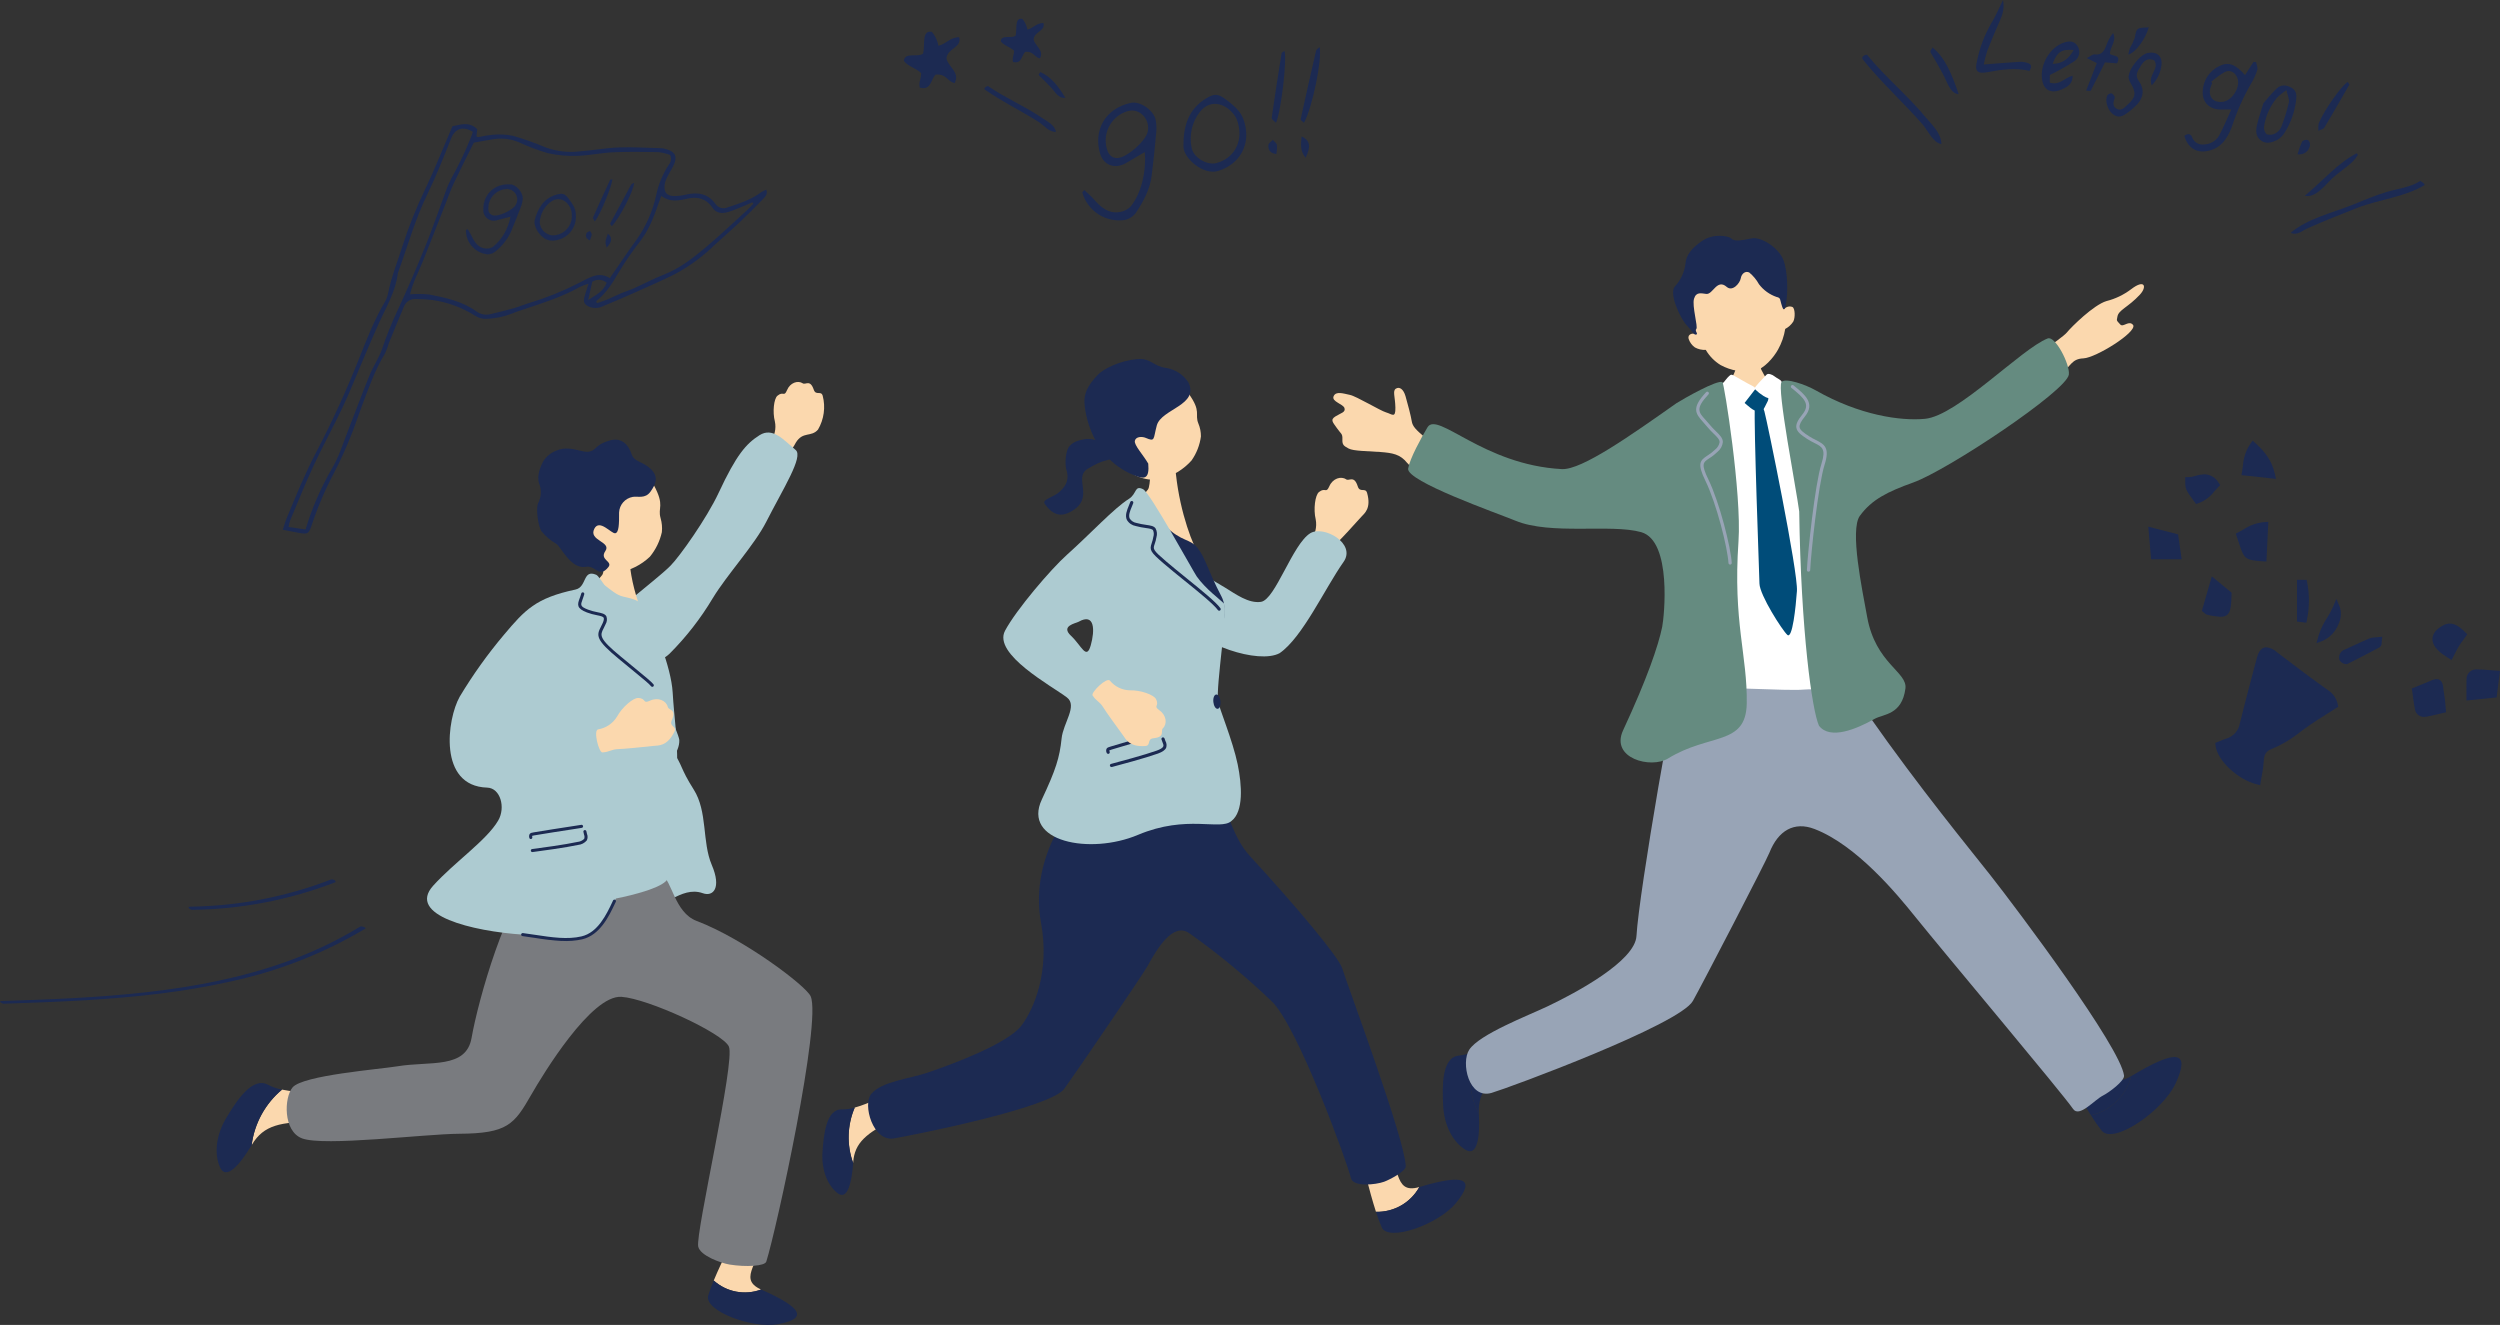 <?xml version="1.0" encoding="UTF-8"?><svg id="_レイヤー_2" xmlns="http://www.w3.org/2000/svg" viewBox="0 0 700 370.99"><rect x="0" y="0" width="700" height="370.99" fill="#333333" stroke="none"/><defs><style>.cls-1{fill:#004c79;}.cls-2{fill:#fbd8ae;}.cls-3{fill:#fff;}.cls-4{fill:#658b80;}.cls-5{fill:#98a4b6;}.cls-6{fill:#adcbd1;}.cls-7,.cls-8{fill:#1c2a52;}.cls-9{fill:#797b7f;}.cls-8{fill-rule:evenodd;}</style></defs><g id="_レイヤー_1-2"><g><path id="_パス_142" class="cls-2" d="M398.97,122.47c-2.52-2.15-3.45-3.06-3.68-4.53s-1.14-4.9-1.73-6.96-1.72-2.79-2.71-2.16-.2,2.22-.14,5.32-.95,1.8-2.58,1.34-8.33-4.54-10.15-4.91-3.92-1.14-4.57,.38,2.72,2.16,3.05,3.33-.93,1.32-2.53,2.31-.66,1.72,.43,3.32,1.58,1.43,1.51,3.07,.4,1.86,1.73,2.6,5.4,.72,8.88,.98,5.59,.64,7.52,3.05c.19,.22,.39,.43,.6,.63,2.19-2.02,4.56-3.9,6.88-5.96-1.22-.84-2.11-1.49-2.51-1.82"/><path id="_パス_143" class="cls-2" d="M560.63,106.66c4.58-3.78,16.71-11.87,18.06-13.53s7.56-7.77,11.12-8.83c2.51-.63,4.86-1.77,6.92-3.33,3.86-2.95,4.47-.67,2.46,1.51-3.32,3.6-6.04,4.29-6.32,6.22-.17,1.12-.41,.85,.83,2.18,.81,.88,2.45-1.38,3.6,.16,1.01,2-10.47,9.15-13.93,9.3-3.36,.14-3.44,2.09-6.61,4.78-3.45,2.98-7.09,5.71-10.92,8.18-2.33,1.27-9.78-2.87-5.19-6.65"/><path id="_パス_144" class="cls-2" d="M486.95,98.87c.33,0,4.66,.32,5.08,.27,.28,1.48,.66,2.94,1.13,4.37,.42,.91,3.42,6.1,3.84,6.55-4.77,4.39-11.46,3.83-14.69-.12,.86-.46,3.49-5.37,3.86-7.17,.27-1.32,.8-3.41,.79-3.9"/><path id="_パス_145" class="cls-2" d="M499.5,86.67c-1.55-8.36-6.71-17.55-16.81-15.02s-10.57,13.79-8,21.9c-.59-.35-2.23-.06-1.89,1.29,.31,.98,.93,1.84,1.77,2.44,.93,.51,1.98,.75,3.04,.68,1.01,1.74,2.44,3.2,4.16,4.26,2.9,1.57,6.23,2.15,9.48,1.66,2.65-.59,5.34-3.72,6.59-5.98,1.01-1.8,1.69-3.76,2.02-5.8,.92-.48,1.7-1.19,2.26-2.06,.58-1.09,.51-3.67-.21-4.07-.87-.37-1.88-.08-2.42,.7"/><path id="_パス_146" class="cls-7" d="M484.7,66.7c-.97-.65-4.85-1.39-7.99,.68s-4.62,4.26-4.75,6.23c-.26,2.45-1.3,4.76-2.97,6.57-1.81,1.95,1.52,9.04,3.26,10.86s1.98,2.81,2.68,2.64-.49-1.01,.04-1.58-1.26-6.45-.64-8.47,2.04-1.47,3.45-1.33c1.85,.18,2.96-4.36,5.7-1.97,1.64,1.43,3.7-1.05,3.93-2.39s1.29-2.16,2.37-1.65c1.11,.92,2.05,2.04,2.74,3.3,1.25,1.65,2.97,2.89,4.92,3.56,1.19,.23,.97,.81,1.29,1.82s.75,3,1.34,.08,.53-9.14-.76-12.37-6.07-6.47-8.88-5.93-4.79,1.02-5.74-.04"/><path id="_パス_147" class="cls-7" d="M596.74,301.31c-7.89,4.71-7.06-6.37-15.22-10.24,0,0-6.41-.05-5.42,3.55,.75,2.74,5.63,11.78,9.37,17.67,5.51-1.28,9.86-5.51,11.28-10.98"/><path id="_パス_148" class="cls-7" d="M596.8,301.28s-.04,.02-.05,.03c-1.42,5.47-5.77,9.71-11.28,10.98,.92,1.5,1.92,2.94,3.01,4.32,3.3,3.96,17.13-5.53,20.71-13.29,4.11-8.9,.59-9.88-12.39-2.04"/><path id="_パス_149" class="cls-7" d="M412.51,294.51c4.4-1.77,9.5-5.36,13.36-7.69,5.16,2.08,6.89,4.93-.85,10.06s-11.29,8.58-10.94,14.88c0,.06,0,.12,0,.18-2.71-5.4-3.27-11.62-1.58-17.42"/><path id="_パス_150" class="cls-7" d="M412.51,294.51c-1.7,5.8-1.14,12.02,1.58,17.42,.32,6.24-.37,12.15-3.85,9.96-3.51-2.21-5.89-6.85-6.16-12.32s-.44-13.62,4.52-14.02c1.35-.15,2.67-.5,3.91-1.04"/><path id="_パス_151" class="cls-5" d="M512.88,185.5c1.65,1.17,5.95,8.54,10.4,14.88,14.35,20.46,27.89,36.87,34,44.64,7.8,9.92,36.39,48.05,37.45,56.12,.2,1.52-4.27,4.8-5.89,5.61-2.48,1.25-6.65,6.29-8.38,3.75-2.96-4.34-36.07-43.7-44.38-54.03-4.82-5.99-16.22-19.84-28.04-24.36-5.69-2.18-10.15,.44-12.61,6.66-1.04,2.61-18.68,36.6-21.42,41.49-3.71,6.64-51.3,24.26-56.37,25.75-6.42,1.88-8.63-8.5-6.25-12.1,2.89-4.36,16.44-9.52,22.02-12.18,7.86-3.75,24.4-12.6,24.8-19.65,.69-12.27,11.22-72.83,12.88-75.97s41.78-.62,41.78-.62"/><path id="_パス_152" class="cls-3" d="M503.98,109.98c-.47-1.44-7.94-4.71-8.94-3.31-.79,1.09-3.24,2.71-5.24,1.92-2.24-.88-3.91-1.65-4.71-2-1.51-.68-7.11,3.4-8.58,4.14-.43,.18-6.71,5.71-7.02,8-.04,12.18,2.86,17.31,1.09,29.5,.13,1.99,.08,3.98-.14,5.96-.27,3.06-1.17,28.81-2.26,34.1s-1.09,6.82,.99,6.26,3.61-1.96,6.81-2.11,25.33,1.04,28.81,.66,16.12,.68,16.12-.85c0-1.19-2.74-24.91-5.33-37.08-3.53-16.41-7.85-29.73-11.61-45.18"/><path id="_パス_153" class="cls-1" d="M489.85,109.41c1.27-.49,1.27-.89,2.84-.3s3.08,1.79,2.17,3.42c-.88,1.57-.97,2.75-2.64,2.65-1.37-.08-2.85-1.66-3.73-2.34s-.4-2.64,1.36-3.43"/><path id="_パス_154" class="cls-3" d="M481.61,108.27c.69-.7,2.08-2.65,2.54-2.97s.46-.67,1.6,.02,2.51,1.39,3.4,1.93c.99,.61,2.77,1.15,2.24,1.82-.87,1.1-2.37,3.05-2.95,3.81-.36,.47-2.79-.8-4.42-1.76s-3.25-1.15-2.42-2.86"/><path id="_パス_155" class="cls-3" d="M496.82,105.35c-.5-.43-1.76-.96-2.21-.42s-2.16,2.22-2.69,2.91c-.5,.65-.84,.82-.4,1.25,1.18,1.17,3.49,2.77,3.95,2.28,.79-.84,1.82-1.82,2.37-2.56s1-1.24,1-1.87c0-.53-1.17-.92-2.02-1.59"/><path id="_パス_156" class="cls-1" d="M491.36,113.87c-.35,4.79,1.21,46.34,1.29,49.55s6.39,13.08,7.81,14.35,2.36-7.82,2.68-12.28c.37-5.21-8.33-47.56-9.11-50.32s-2.46-3.08-2.67-1.3"/><path id="_パス_157" class="cls-4" d="M520.78,144.41c3.31-4.53,7.7-6.72,14.95-9.32,9.62-3.45,43.02-25.69,43.55-30.22,.34-2.87-3.83-10.93-5.92-10.11-7.45,2.92-25.26,21.65-34.36,22.51-6.83,.64-18.29-.96-30.63-7.99-2.8-1.59-8.39-3.55-9.51-2.35-1.45,1.56,4.13,30.1,4.92,36.28,.49,33.62,3.6,55.76,5.54,60,3.1,4.05,10.57,.9,15.53-1.91,2.47-1.4,7.7-1.05,8.67-8.52,.61-4.66-8.37-6.94-10.72-20.07-1.37-7.62-4.93-24.33-2.02-28.31"/><path id="_パス_158" class="cls-4" d="M482.3,106.98c-1.51-.68-10.7,4.54-12.93,5.94-12.55,8.84-26.46,18.72-32.05,18.43-22.02-1.16-34.85-16.36-37.63-11.69-1.71,2.88-4.91,8.64-5.41,11.53-.61,3.56,24.91,12.49,30.03,14.6,9.95,4.11,26.79,.83,35.22,3.21,8.71,2.46,6.43,23.87,5.88,26.55-1.1,5.29-4.15,14.3-10.94,28.93-3.66,7.87,7.8,10.85,12.61,7.88,11.53-7.11,21.74-3.48,22.01-15.29,.22-13.68-3.89-22.72-2.31-45.49,.93-13.33-4.03-44.39-4.49-44.59"/><path id="_パス_159" class="cls-5" d="M484.43,158.08c-.24,0-.45-.19-.46-.43-.22-4.13-3.32-16.6-6.44-23-2.38-4.88-1.55-5.71,.57-7.1,.79-.49,1.52-1.06,2.18-1.71,.65-.51,1.08-1.24,1.21-2.05,0-.75-.74-1.47-1.68-2.38-.66-.62-1.28-1.29-1.86-1.99-.38-.47-.77-.9-1.12-1.29-2.17-2.4-3.2-3.96,.88-8.32,.17-.18,.46-.19,.64-.02,.18,.17,.19,.46,.02,.64h0c-3.71,3.96-2.76,5-.87,7.08,.37,.4,.76,.84,1.16,1.33,.56,.67,1.16,1.31,1.79,1.91,1.09,1.06,1.94,1.9,1.95,3.03-.11,1.06-.64,2.04-1.47,2.71-.71,.69-1.49,1.31-2.33,1.83-1.73,1.14-2.38,1.57-.25,5.94,3.17,6.5,6.31,19.15,6.54,23.35,.01,.25-.18,.47-.43,.48,0,0,0,0,0,0h-.02"/><path id="_パス_160" class="cls-5" d="M506.39,160.08h-.02c-.25-.01-.45-.22-.44-.48,.21-4.62,2.24-23.98,4.08-29.75,1.33-4.17,.15-4.76-1.98-5.82-.69-.33-1.36-.7-2-1.11-1.73-1.14-2.87-1.98-3.05-3.17-.15-.96,.34-2.04,1.69-3.71,2.31-2.86,.54-4.52-3.06-7.43-.2-.16-.23-.45-.07-.64,.16-.2,.45-.23,.64-.07,3.18,2.57,6.19,5,3.2,8.71-1.15,1.43-1.6,2.33-1.5,3,.12,.82,1.13,1.54,2.66,2.54,.61,.39,1.24,.74,1.9,1.05,2.49,1.24,3.94,2.23,2.45,6.91-1.81,5.7-3.83,24.93-4.03,29.51-.01,.24-.21,.44-.46,.44"/><path id="_パス_161" class="cls-6" d="M188.36,210.43c2.83,3.86,1.94,4.42,5.88,10.64s2.29,14.64,5.06,21.12,.38,8.95-2.51,7.91c-6.24-2.24-11.4,5.09-16.62,4.09s-9.32-5.07-7.05-14.65,2.63-25.9,5.58-27,5.88-2.2,9.68-2.11"/><path id="_パス_162" class="cls-2" d="M220.48,127.28c.94-1.01,1.73-2.14,2.36-3.36,1.99-3.22,4.29-1.43,6.2-3.63,1.68-2.86,2.15-6.28,1.31-9.49-.46-1.53-1.89,.09-2.5-1.69-1.02-3-2.27-1.26-3.08-1.78-1.39-.91-3.55-.16-4.4,1.9s-1.01,.18-2.69,1.58c-1.01,.84-1.4,4.57-.72,7.19,.43,2.01-.05,4.11-1.32,5.74-.72,1.06,4.21,4.2,4.84,3.56"/><path id="_パス_163" class="cls-6" d="M171.14,174.3c.72-3.65,11.86-11.2,16.56-15.86,2.55-2.53,10.19-13.31,13.52-20.45,4.99-10.7,7.71-13.76,11.44-16.13s6.83,1.37,10.13,4.14c2.23,1.88-3.5,10.79-8.22,20.07-3.37,6.63-10.87,14.64-15.01,21.44-3.37,5.65-7.42,10.86-12.07,15.51-6.76,6.43-14.47-4.21-16.35-8.72"/><path id="_パス_164" class="cls-2" d="M213.1,361.06c-7.18-3.22,1-8.08-.29-15.72,0,0-3.12-4.52-5.16-2.06-1.55,1.87-5.5,9.73-7.8,15.26,3.6,3.24,8.71,4.21,13.25,2.52"/><path id="_パス_165" class="cls-7" d="M213.14,361.09l-.05-.02c-4.54,1.69-9.65,.72-13.25-2.52-.6,1.38-1.12,2.79-1.55,4.23-1.15,4.26,12.3,9.3,19.5,8,8.27-1.49,7.23-4.45-4.65-9.7"/><path id="_パス_166" class="cls-2" d="M78.97,305.09c4.7,1,11.01,.86,15.58,1.07,3.17,4.66,3.01,8.04-6.39,7.98s-14.34,.84-17.6,6.34c-.03,.05-.06,.1-.09,.15,.77-6.07,3.8-11.62,8.5-15.54"/><path id="_パス_167" class="cls-7" d="M78.97,305.09c-4.7,3.92-7.74,9.47-8.51,15.54-3.25,5.43-7.17,10.02-8.86,6.21-1.7-3.84-1.09-9.08,1.77-13.84s7.32-11.7,11.72-9.24c1.22,.63,2.53,1.08,3.88,1.34"/><path id="_パス_168" class="cls-9" d="M185.37,245.14c2.73,1.16,3.45,10.35,9.66,12.71,13.24,5.02,30.63,18.16,31.95,21.1,3.13,6.99-9.53,65.16-12.42,74.31-.4,1.25-5.63,1.57-10.3,.81-2.35-.39-8.21-2.46-8.76-5.03-.81-3.75,10.46-51.98,8.58-56.02-1.76-3.79-22.68-13.42-30.08-13.91-8.46-.56-21.93,21.63-25.29,27.49-4.73,8.25-6.65,10.77-20.09,10.85-9.78,.06-37.8,3.61-44.03,1.3-5.37-2-5.06-11.47-2.67-14.28,2.9-3.41,24.29-5.07,29.44-5.92,9.04-1.49,19.15,.82,20.68-7.94,1.81-10.37,9.8-39.11,18.53-46.52,2.32-1.97,34.81,1.06,34.81,1.06"/><path id="_パス_169" class="cls-2" d="M175.6,152.67c-.38-.02-5.41,.09-5.89,.01-.24,.85-.33,7.5-1.12,8.35-3.16,3.4-10.46,18-9.65,20.69,.57,.95,30.95,6.06,24.86-2.17-1.68-2.26-6.67-11.92-7.53-22.32-.13-1.55-.72-3.99-.68-4.56"/><path id="_パス_170" class="cls-6" d="M165.72,162.85c1.43-2.16,5.23,3.44,8.75,4.19,6.68,1.42,4.42,2.36,6.5,5.11s6.95,14.44,7.38,21.76c.42,7.21,1.29,11.5,1.28,20.45,0,6.56,.23,23.93-2.67,31.64-1.58,4.21-27.76,8.71-34.2,7.19s-7.61-55.05-5.86-66.74,13.63-16.76,18.82-23.59"/><path id="_パス_171" class="cls-2" d="M162.25,155.34c3.27,3.96,7.58,5.49,10.9,4.96,3.31-.56,6.37-2.1,8.81-4.41,1.65-2,2.8-4.36,3.36-6.89,.14-1.32,.01-2.66-.36-3.94-.87-3.05,1.29-3.34-1.91-9.26-.97-1.8-6.5-9.89-15.53-8.95-7.94,.82-12.1,20.2-5.26,28.49"/><path id="_パス_172" class="cls-7" d="M165.86,126.16c-1.01,.43-1.57,.5-3.57-.01s-4.26-.93-6.35-.04c-1.59,.57-2.95,1.65-3.85,3.08-.51,1-1.91,3.82-1.15,6.14,.73,1.77,.65,3.77-.22,5.47-.79,1.44,0,6.69,.88,7.94,1.17,1.43,2.58,2.63,4.18,3.55,1.16,.61,4.07,7.21,8.22,6.42,2.8-.53,3.71,3.36,6.34,.08,1.33-1.66-2.56-1.99-.85-4.48,1.82-2.65-4.79-2.91-3.08-6.26,1.45-2.85,4.8,1.46,5.86,1.26,1.02-.19,1.1-2.54,1.07-5.8,.09-2.18,1.69-4.01,3.84-4.38,1.34-.26,3.46,.64,4.96-1.47s2.38-4.13,.05-6.36-4.59-1.83-5.37-4.21-2.64-4.72-6.02-3.78-3.8,2.18-4.95,2.87"/><path id="_パス_173" class="cls-6" d="M181.17,184.83c-1.18-1.88-12.25-23.05-14.23-23.89-3.85-1.64-2.53,3.44-5.83,4.14-11.14,2.37-14.13,5.71-19.93,12.57-4.61,5.46-8.78,11.29-12.46,17.42-3.54,6.25-6.11,25.04,7.68,25.46,3.72,.11,5.22,5.56,3.1,9.21-3.24,5.57-12.27,11.67-18.21,18.25-7.48,8.29,10.97,12.76,25.07,13.7,9.71,.65,14.59,3.94,21.18-1.72,6.01-6.24,7.85-20.08,10.55-25.08,3.15-5.58,5.58-11.53,7.21-17.73,1.23-2.89,5.1-6.3,4.9-10-.15-1.76-7.47-18.65-9.02-22.34"/><path id="_パス_174" class="cls-2" d="M168.67,210.68c1.91-.09,2.55-.88,4.39-.93s6.79-.56,9.96-.9c1.29-.14,3.78,.19,5.83-3.99,.77-1.57-1.58-1.34-.74-3.21,1.42-3.15-.88-2.7-1.13-3.72-.44-1.77-2.71-2.78-4.93-1.76s-.95-.61-3.33-.74c-1.43-.08-4.53,2.61-5.94,5.2-1.16,1.93-3.11,3.24-5.33,3.6-1.37,.31,.23,6.49,1.21,6.45"/><path id="_パス_175" class="cls-7" d="M182.64,192.31c-.13,0-.25-.06-.33-.15-.66-.78-1.31-1.32-7.56-6.45l-1.45-1.19c-6.55-5.39-6.31-6.58-5.06-9,.17-.33,.36-.7,.54-1.11,.3-.7,.38-1.18,.24-1.44-.19-.36-.94-.52-1.88-.71-.95-.17-1.89-.43-2.8-.77-2.92-1.13-2.7-2.18-2.04-3.95,.15-.4,.32-.85,.46-1.37,.06-.23,.3-.36,.53-.3s.36,.3,.3,.53c-.15,.55-.33,1.02-.48,1.45-.57,1.55-.73,1.97,1.55,2.85,.86,.32,1.76,.56,2.66,.73,1.17,.24,2.09,.43,2.47,1.15,.26,.72,.18,1.52-.21,2.17-.18,.43-.38,.82-.56,1.17-1.02,1.97-1.44,2.78,4.84,7.95l1.45,1.19c6.3,5.18,6.96,5.72,7.67,6.56,.15,.18,.12,.45-.06,.6-.08,.06-.17,.1-.27,.1"/><path id="_パス_176" class="cls-7" d="M157.29,263.48c-2.52-.16-5.03-.45-7.53-.87-1.15-.18-2.31-.35-3.47-.5-.23-.03-.4-.24-.37-.48,0,0,0,0,0,0,.04-.23,.25-.39,.48-.37,1.16,.15,2.33,.32,3.49,.5,4.63,.7,9.01,1.35,12.93,.43,4.59-1.07,7.01-6.19,8.61-9.57l.22-.47c.09-.22,.34-.32,.56-.23s.32,.34,.23,.56c0,.01,0,.02-.02,.03l-.22,.46c-1.67,3.53-4.2,8.87-9.19,10.04-1.88,.41-3.8,.56-5.72,.45"/><path id="_パス_177" class="cls-7" d="M149.04,238.58c-.24,0-.42-.21-.41-.44,0-.21,.17-.39,.38-.41,1.85-.23,9.41-1.26,12.69-1.99,.71-.06,1.38-.37,1.88-.88,.13-.38,.11-.8-.05-1.17-.08-.26-.14-.53-.18-.8-.03-.23,.14-.45,.38-.47,0,0,0,0,0,0,.23-.02,.44,.14,.47,.38,.03,.23,.08,.45,.15,.67,.25,.59,.24,1.26-.04,1.84-.61,.73-1.49,1.19-2.43,1.27-3.31,.73-10.91,1.77-12.77,2-.02,0-.05,0-.07,0"/><path id="_パス_178" class="cls-7" d="M148.61,234.93c-.2,0-.36-.15-.4-.35-.11-.35-.08-.73,.1-1.05,.22-.32,.59-.38,1.13-.47l.36-.06c1.46-.27,8.08-1.29,11.26-1.78l1.71-.27c.23-.04,.45,.12,.49,.36s-.12,.45-.36,.49h0l-1.71,.27c-3.18,.49-9.79,1.51-11.24,1.78l-.38,.06c-.2,.02-.4,.07-.58,.13,0,.13,.02,.26,.06,.38,.04,.23-.11,.46-.34,.5,0,0,0,0,0,0-.03,0-.07,0-.1,0"/><path id="_パス_179" class="cls-2" d="M397.41,332.37c-7.83,2.3-4.65-7.04-10.81-12.19,0,0-5.5-1.46-5.45,1.85,.04,2.52,2.22,11.38,4.12,17.28,5.02,.13,9.7-2.54,12.14-6.93"/><path id="_パス_180" class="cls-7" d="M397.46,332.36h-.05c-2.44,4.4-7.12,7.08-12.14,6.95,.46,1.49,1,2.95,1.63,4.38,1.96,4.14,15.96-.95,20.76-6.82,5.51-6.74,2.7-8.37-10.2-4.51"/><path id="_パス_181" class="cls-2" d="M239.33,310.12c4.07-1.09,8.94-3.71,12.59-5.37,4.33,2.38,5.56,5.08-1.81,8.78s-10.86,6.37-11.22,11.96c0,.05,0,.1-.01,.15-1.82-5.04-1.66-10.59,.45-15.52"/><path id="_パス_182" class="cls-7" d="M239.33,310.12c-2.11,4.93-2.27,10.48-.45,15.52-.38,5.53-1.61,10.68-4.45,8.38-2.86-2.32-4.46-6.66-4.13-11.51s1.05-12.05,5.47-11.88c1.2,0,2.4-.16,3.56-.5"/><path id="_パス_183" class="cls-7" d="M342.32,225.4c1.33,1.21,2.94,9.16,7.59,14.22,12.98,14.11,24.96,28.37,25.93,31.56,1.47,4.8,17.69,48.18,17.77,55.42,.02,1.36-4.55,3.74-6.06,4.29-2.32,.84-8.74,1.57-9.32-1.09-.84-3.88-14.89-42.54-22.17-49.45-7.21-6.92-14.93-13.3-23.09-19.07-4.44-3.08-8.85,4.04-11.68,9.26-1.19,2.19-20.35,30.29-23.28,34.31-3.97,5.46-43.12,13.13-47.74,13.91-5.86,.98-8.8-9.54-6.32-12.46,3.01-3.54,10.49-4.18,15.7-5.94,7.33-2.48,22.6-8.2,26.36-13.21,3.6-4.78,7.95-15.23,5.49-28.67-3.59-19.63,10.22-34.1,11.23-35.55,1.8-2.6,39.58,2.48,39.58,2.48"/><path id="_パス_184" class="cls-2" d="M328.45,128.21c-.4-.01-5.6,.24-6.1,.17-.22,.89-.14,7.78-.93,8.68-3.19,3.6-10.35,18.93-9.44,21.7,.61,.97,30.49,5.17,23.96-3.2-1.8-2.3-5.5-11.89-6.66-22.64-.17-1.6-.85-4.11-.83-4.71"/><path id="_パス_185" class="cls-7" d="M313.23,127.93c-1.18-.98-3.13-3.16-4.52-3.84-1.37-.85-2.96-1.26-4.57-1.18-2.61,.38-3.82,.96-4.8,2.16-.88,1.07-1.39,4.81-.6,7.01,.69,3-.95,4.57-2.06,5.62-1.57,1.5-5.02,2.11-4.16,3.36,2.52,3.64,4.97,3.47,7.21,2.26,7.21-3.9,.53-9.46,4.85-12.07s4.93-2.09,8.65-3.32"/><path id="_パス_186" class="cls-2" d="M314.38,130.68c3.55,3.29,7.88,4.22,11.07,3.35,3.15-.88,5.98-2.64,8.17-5.08,1.41-2,2.32-4.32,2.64-6.75,.01-1.24-.23-2.46-.71-3.6-1.12-2.72,.95-3.24-2.71-8.36-1.11-1.55-7.24-8.41-15.94-6.52-7.65,1.66-9.93,20.06-2.51,26.95"/><path id="_パス_187" class="cls-7" d="M332.68,106.96c-1.41-2.11-3.64-3.53-6.15-3.94-3.61-.44-4.24-2.77-7.96-2.48-5.19,.41-9.69,2.86-11.12,4.34-3.08,3.18-3.9,5.44-3.81,7.85s1.81,16.1,14.8,20.68c2.08,.73,3.44,.51,3.07-3.6-1.43-2.47-3.99-5.16-3.75-6.37s1.97-1.29,3.05-.83c2.7,1.16,2.06,.35,3.09-3.48,1.26-4.67,12.11-5.67,8.79-12.18"/><path id="_パス_188" class="cls-2" d="M371.94,155.37c1.33-1.31,1.28-2.3,2.58-3.53s4.56-4.82,6.64-7.13c.85-.94,2.86-2.32,1.63-6.68-.46-1.64-2.02,.06-2.62-1.85-1.02-3.21-2.39-1.39-3.24-1.96-1.46-1-3.77-.25-4.72,1.93s-1.08,.18-2.9,1.62c-1.09,.87-1.59,4.84-.92,7.63,.42,2.15-.14,4.38-1.52,6.08-.79,1.12,4.39,4.56,5.07,3.89"/><path id="_パス_189" class="cls-6" d="M366.91,149.28c-5,3.02-9.82,18.67-13.85,19.24-3.46,.49-6.96-2.1-10.14-4.05-2.8-1.72-8.42-4.84-9.84-5.86-7.49-.72-4.15,11.31-1.56,15.24,4.32,6.54,20.84,12.21,26.77,9.04,6.43-4.42,12.67-18.14,17.91-25.56,3.63-5.15-5.56-10.31-9.3-8.04"/><path id="_パス_190" class="cls-7" d="M317.46,144.33c4.6,1.64,4.44-1.24,8.63,2.8,5,4.82,7.01,3.53,9.24,6.32s2.74,6.04,6.69,13.58c3.52,6.72-4.72,18.91-4.46,25.71s-3.4,7.28-7.07,10.15-6.3-2.25-13-3.65-8.01-3.77-6.52-15.93-3.01-42.39,6.5-38.97"/><path id="_パス_191" class="cls-6" d="M346.55,214.02c-1.38-6.65-5.24-15.87-5.5-17.67-.62-4.31,2.91-25.88,1.66-27.36-1.06-1.13-5.08-3.99-7.64-7.6-1.27-1.92-13.02-23.44-15.02-24.42-2.44-1.19-1.67,1.29-3.98,2.73-4.13,2.58-10.74,9.75-17.34,15.65-4.48,4.01-14.2,15.39-17.32,21.25-3.5,6.57,13.16,15.51,17.32,18.68,3.07,2.34-1.03,7.13-1.48,11.49-.56,5.39-1.63,8.78-5.54,17.1-5.54,11.79,13.44,15.58,26.93,9.89,13.74-5.78,22.97-1.13,26.14-3.86,3.49-2.64,2.96-10.11,1.77-15.88m-41.14-33.33c-1.21,4.28-2.57,.09-5.54-2.68s1.3-3.46,2.13-3.91c4.53-2.58,4.62,2.31,3.41,6.59"/><path id="_パス_192" class="cls-7" d="M341.38,171.01c-.14,0-.28-.07-.36-.18-1.19-1.64-5.35-5.02-9.38-8.27-1.98-1.6-4.02-3.25-5.71-4.7-3.93-3.37-4.1-3.87-3.46-5.76,.21-.59,.37-1.19,.47-1.8,.19-.6,.16-1.25-.09-1.83-.27-.37-.99-.48-1.99-.62-.96-.12-1.92-.31-2.85-.56-1.03-.18-1.94-.8-2.48-1.71-.6-1.24,.02-2.73,.56-4.05,.14-.33,.27-.65,.38-.96,.08-.23,.34-.35,.57-.27,.23,.08,.35,.34,.27,.57,0,0,0,0,0,0-.12,.32-.26,.66-.4,1-.5,1.2-1.01,2.44-.59,3.32,.43,.67,1.13,1.12,1.91,1.24,.9,.24,1.82,.42,2.74,.54,1.21,.18,2.09,.3,2.58,.97,.42,.77,.51,1.67,.25,2.5-.11,.66-.28,1.3-.51,1.93-.47,1.38-.54,1.6,3.2,4.8,1.68,1.44,3.72,3.09,5.69,4.69,4.26,3.45,8.28,6.7,9.54,8.44,.14,.2,.1,.48-.1,.62,0,0,0,0,0,0-.07,.06-.17,.08-.26,.09"/><path id="_パス_193" class="cls-7" d="M341.75,196.36c.11,1.11-.24,2.05-.8,2.11s-1.09-.79-1.21-1.9,.24-2.05,.8-2.11,1.09,.8,1.21,1.9"/><path id="_パス_194" class="cls-7" d="M311.25,214.76c-.24,.02-.46-.16-.48-.4-.02-.22,.12-.42,.34-.47,1.87-.48,9.51-2.55,12.78-3.72,1.03-.37,1.64-.76,1.82-1.15,.15-.33-.02-.73-.21-1.2-.12-.26-.21-.53-.29-.8-.06-.24,.09-.48,.33-.54,.24-.05,.48,.09,.54,.33,.06,.23,.14,.46,.24,.67,.34,.58,.41,1.27,.2,1.9-.29,.64-1.03,1.16-2.33,1.63-3.3,1.19-10.99,3.27-12.86,3.75-.02,0-.05,.01-.07,.01"/><path id="_パス_195" class="cls-7" d="M310.32,211.07c-.2,.02-.4-.11-.46-.3-.16-.34-.18-.74-.04-1.09,.19-.36,.55-.47,1.1-.63l.37-.11c1.47-.47,8.14-2.4,11.34-3.32l1.73-.5c.24-.07,.48,.07,.55,.3,.07,.24-.07,.48-.3,.55l-1.73,.5c-3.2,.93-9.86,2.85-11.32,3.32l-.38,.12c-.2,.05-.4,.12-.58,.21,.02,.13,.06,.26,.11,.39,.08,.23-.05,.48-.28,.56,0,0,0,0,0,0-.03,.01-.07,.02-.1,.02"/><path id="_パス_196" class="cls-2" d="M305.92,194.72c1.01,1.57,1.99,1.72,2.93,3.25s3.79,5.45,5.62,7.95c.75,1.02,1.69,3.27,6.2,2.97,1.7-.12,.36-1.99,2.35-2.19,3.35-.34,1.85-2.06,2.58-2.77,1.27-1.23,1.02-3.64-.92-5.01s.05-1.09-1-3.17c-.63-1.25-4.41-2.55-7.28-2.46-2.19-.03-4.25-1.03-5.64-2.73-.93-1-5.36,3.37-4.84,4.17"/><path id="_パス_197" class="cls-7" d="M93.82,247.06c-12.77,4.92-26.31,7.53-39.99,7.7-.59,0-1.65-.87-.6-.89,13.46-.17,26.79-2.73,39.35-7.57,.37-.12,.77-.07,1.1,.15,.18,.12,.5,.47,.14,.61"/><path id="_パス_198" class="cls-7" d="M102.32,260c-11.63,6.92-24.3,11.91-37.52,14.76-13.33,3.04-26.97,4.46-40.61,5.29-7.7,.46-15.41,.74-23.12,.99-.51,.02-1.68-.72-.64-.75,13.6-.44,27.22-.95,40.74-2.49,13.35-1.52,26.65-4.05,39.31-8.63,7.11-2.55,13.94-5.81,20.39-9.73,.42-.26,1.77,.38,1.46,.57"/><path id="_パス_199" class="cls-7" d="M631.73,219.57c-5.25-1.37-10.88-6.68-11.36-10.73l-.1-.83,.77-.3c.21-.08,.42-.17,.63-.26,.52-.21,1.05-.44,1.6-.61,2.03-.56,3.55-2.25,3.89-4.32,1.24-5.04,2.59-10.14,3.9-15.07l.82-3.09c.25-.93,.83-3.12,2.71-3.12,1.11,.12,2.15,.61,2.95,1.38,5.55,4.26,10.09,7.63,14.29,10.62,1.39,.89,2.37,2.3,2.73,3.91l.16,.73-.63,.4c-.8,.51-1.58,1.01-2.37,1.5-1.75,1.1-3.41,2.15-5.04,3.27-.86,.59-1.7,1.21-2.54,1.83-2.47,2.01-5.22,3.65-8.16,4.87-1.46,.53-2.1,1.59-2.15,3.53-.07,1.28-.24,2.55-.51,3.8-.1,.53-.2,1.06-.29,1.6l-.18,1.17-1.14-.3Zm-6.85-9c1.39,1.78,3.12,3.28,5.08,4.4,0-.05,.01-.11,.02-.16,.14-1.12,.27-2.16,.36-3.2,0-2.34,1.6-4.37,3.87-4.91,1.05-.33,2.03-.82,2.92-1.46,3.23-2.24,6.43-4.51,9.62-6.78l2.59-1.84c-2.24-2.73-10.11-8.64-14.02-10.23l-.02,.08c-.21,.85-.43,1.69-.66,2.54-.41,1.5-.82,2.99-1.24,4.49-.58,2.09-1.15,4.18-1.73,6.28l-.08,.29c-.36,1.32-.73,2.68-.97,4.02-.25,2.42-1.82,4.51-4.07,5.42-.55,.26-1.06,.58-1.52,.97-.05,.04-.1,.07-.14,.11"/><path id="_パス_200" class="cls-7" d="M678.81,200.73c-1.28,.07-2.41-.84-2.63-2.11-.25-1.26-.42-2.55-.57-3.69-.06-.46-.12-.9-.18-1.32l-.12-.83,2.42-.99c1.17-.47,2.22-.9,3.26-1.35,.38-.18,.8-.29,1.22-.3,.77,0,1.72,.4,1.9,2.33,.06,.67,.17,1.34,.27,2.01,.08,.49,.15,.98,.21,1.48,.08,.6,.12,1.19,.17,1.79l.14,1.68-2.42,.57c-1.06,.25-2,.48-2.96,.66-.24,.05-.48,.07-.72,.07m.62-4.15l1.57-.23-.34-1.55-1.52,.38,.29,1.4Z"/><path id="_パス_201" class="cls-7" d="M690.6,193.47c0-1.1-.01-2.13,.02-3.17-.09-1.5,1.06-2.79,2.56-2.87,.04,0,.08,0,.12,0,1.37,0,2.69,.1,3.97,.21,.53,.04,1.06,.08,1.59,.12l1.14,.07-.95,7.45-8.44,.86v-2.66Z"/><path id="_パス_202" class="cls-7" d="M633.5,157.17c-4.79-.36-5.15-.63-6.49-4.8-.14-.44-.29-.88-.46-1.37l-.54-1.58,.82-.43c.44-.23,.86-.47,1.29-.71,1.74-1.16,3.74-1.88,5.82-2.09l1.2-.08-.54,11.13-1.1-.08Zm-3-6.16c-.05,1.25,.05,1.59,.9,1.79v-2.15l-.9,.37Z"/><path id="_パス_203" class="cls-7" d="M602.31,156.6l-.79-9.13,8.34,2.15,1.01,6.98h-8.56Zm4.35-3.72c-.01-.12-.05-.24-.12-.34-.35-.17-.72-.28-1.11-.32l-.04,.58,1.26,.07Z"/><path id="_パス_204" class="cls-7" d="M685.41,184.16c-.26-.18-.5-.33-.72-.48-.44-.27-.86-.57-1.26-.89-1.67-1.36-2.46-2.74-2.33-4.12s1.13-2.57,2.99-3.58c.56-.31,1.18-.48,1.82-.49,1.34,0,2.66,.73,4.28,2.36l.64,.64-.52,.74c-.22,.31-.43,.6-.64,.89-.43,.59-.81,1.1-1.14,1.64-.37,.6-.69,1.23-1.04,1.91-.16,.32-.33,.65-.51,.99l-.56,1.06-.99-.68Zm-.16-4.83l.47-.82c-.28,.16-.53,.37-.73,.63,.08,.06,.16,.12,.26,.19"/><path id="_パス_205" class="cls-7" d="M627.61,133.03l.19-1.13c.09-.51,.16-1,.22-1.49,.13-2.16,.83-4.25,2.02-6.06l.71-.98,.89,.82c2.55,2.35,4.43,4.68,5.3,8.42l.35,1.48-9.68-1.05Zm4.6-3.22c-.13-.31-.32-.58-.57-.81l-.18,.75,.74,.06Z"/><path id="_パス_206" class="cls-7" d="M621.75,172.71c-1.24-.08-2.48-.27-3.69-.57-.27-.06-.51-.19-.7-.39-.07-.06-.15-.14-.29-.24l-.56-.45,2.8-9.68,5.54,4.58-.02,.53c-.13,4.01-.2,6.21-3.09,6.21m-1.15-3.83c.31,.23,.45,.26,.5,.26s.17-.07,.33-.24c.03-.18,.03-.37,0-.54-.13-.24-.29-.45-.47-.65l-.35,1.18Z"/><path id="_パス_207" class="cls-7" d="M614.43,140.5c-2.4-3.28-2.59-3.55-2.56-5.84v-1.07s1.08,0,1.08,0c.62-.04,1.23-.16,1.82-.35,.79-.26,1.62-.4,2.45-.44,1.62,.03,3.12,.89,3.94,2.29l.51,.73-.62,.64c-.34,.35-.66,.71-.98,1.06-1.14,1.52-2.68,2.68-4.45,3.36l-.73,.23-.45-.62Z"/><path id="_パス_208" class="cls-7" d="M656.88,185.95c-.76-.04-1.44-.46-1.82-1.12-.22-.69-.12-1.45,.29-2.05,.27-.4,.66-.7,1.12-.87l1.52-.7c1.78-.82,3.61-1.68,5.45-2.46,.53-.2,1.09-.29,1.66-.29,.2,0,.4-.02,.6-.04l1.34-.16-.15,1.35c-.02,.15-.02,.28-.03,.38,.04,.51-.2,1.01-.64,1.29-3.25,1.73-5.98,3.16-8.77,4.54l-.23,.11-.36,.02Z"/><path id="_パス_209" class="cls-7" d="M649.18,178.03c.56-1.8,1.38-3.5,2.42-5.07,.6-.93,1.13-1.91,1.59-2.92l1-2.35,.98,2.36c.47,1.56,.33,3.24-.39,4.7-.77,1.99-2.26,3.62-4.18,4.57l-1.99,.77,.57-2.06Z"/><path id="_パス_210" class="cls-7" d="M643.16,174.03v-11.69l2.69,.02,.18,.85c.65,3.35,.63,6.8-.06,10.15l-.18,1.01-2.64-.34Z"/><path id="_パス_211" class="cls-7" d="M623.33,210.35c1.91,2.72,4.5,4.88,7.51,6.26,.22-1.82,.44-3.36,.57-4.91-.03-1.89,1.26-3.54,3.1-3.97,1.16-.36,2.25-.9,3.23-1.61,4.39-3.04,8.73-6.16,13.07-9.23-1.38-2.86-12.48-11.02-16.25-11.88-.32,1.23-.62,2.48-.96,3.71-.98,3.59-1.99,7.17-2.97,10.77-.39,1.46-.8,2.92-1.07,4.4-.39,2.12-1.27,3.76-3.41,4.61-1,.53-1.94,1.15-2.82,1.85"/><path id="_パス_212" class="cls-7" d="M677.87,194.37c.25,1.21,.45,2.16,.71,3.41l3.72-.55c-.3-1.38-.53-2.42-.83-3.75l-3.6,.89"/><path id="_パス_213" class="cls-7" d="M693.27,192.94l3.44-.38c.11-2.19-.19-2.59-1.8-2.57-1.51,.02-1.71,.33-1.64,2.95"/><path id="_パス_214" class="cls-7" d="M632.47,154.05v-5l-3.02,1.23c-.16,3.06,.09,3.4,3.02,3.78"/><path id="_パス_215" class="cls-7" d="M607.9,154.03q-.28-2.54-3.45-3.06c-.06,.85-.11,1.68-.19,2.85l3.64,.2"/><path id="_パス_216" class="cls-7" d="M685.6,180.87l1.77-3.06c-1.71-1.05-2.62-.04-3.42,.89-.53,.61-.27,.92,1.65,2.17"/><path id="_パス_217" class="cls-7" d="M630.97,127.2c-.29,1.21-.53,2.21-.84,3.52l3.37,.28c-.01-1.88-.91-2.87-2.53-3.8"/><path id="_パス_218" class="cls-7" d="M620.47,165.58c-.47,1.58-.78,2.6-1.09,3.65,.96,.94,1.9,1.46,2.87,.37,.32-.51,.38-1.15,.16-1.72-.56-.84-1.2-1.61-1.93-2.31"/><path id="_パス_219" class="cls-7" d="M617.94,135.82c-1.33-.92-2.19,0-3.45,.22,.42,.68,.65,1.47,1,1.53,1.27,.21,1.82-.75,2.45-1.75"/><path id="_パス_220" class="cls-7" d="M628.6,21.03l2.38-3.69,.73,.05c.13,.74,.53,1.56,.33,2.19-.42,1.36-1.01,2.66-1.76,3.87-2.18,3.78-3.97,7.79-5.32,11.94-1.31,3.53-3.28,6.47-7.46,6.98-2.83,.35-5-1.24-5.88-4.31,.82-.74,1.76-.67,2.14,.27,.44,1.41,1.82,2.3,3.29,2.12,1.8-.01,3.46-.99,4.34-2.56,1.19-2.18,2.11-4.5,3.37-7.24-1.4,0-2.2,.02-3,.02-3.12,0-5.21-2.08-5-5.15,.12-3.04,1.93-5.75,4.69-7.04,2.5-1.25,4.5-.49,7.16,2.55m-9.46,1.89l.26,.36c-.22,.49-.41,1-.56,1.52-.5,2.42,.94,3.98,3.43,3.73,2.67-.26,5.08-4.03,4.22-6.6-.55-1.62-2.02-2.52-3.57-1.77-1.35,.8-2.62,1.72-3.79,2.76"/><path id="_パス_221" class="cls-7" d="M602.49,23.9c-1.2-2.91,2.25-4.56,.72-6.98-1.86-.91-3,.17-3.89,1.7-.76,1.29-1.65,2.44-.41,4.14,1.6,2.19,1.3,4.53-.54,6.51-.92,.93-1.92,1.78-2.99,2.53-1.54,1.16-2.75,1.1-4.06-.09-1.33-1.21-2-3.87-1.19-5.08,.26-.32,.66-.51,1.08-.49,.33,.06,.61,.51,.85,.84,.1,.19,.11,.42,.03,.62-.47,1.12-.53,2.26,.62,2.88,1.37,.74,2.24-.5,3.09-1.25,2.23-1.95,2.36-3.3,.84-5.86-.3-.45-.51-.95-.62-1.48-.26-2.26,3.14-6.66,5.41-7.07,2.51-.46,4.09,.92,3.78,3.45-.26,2.12-1.21,4.1-2.71,5.62"/><path id="_パス_222" class="cls-7" d="M633.75,28.9c1.12-1.26,2.31-2.8,3.71-4.12,1.27-1.19,2.84-1.02,4.26-.15,1.31,.8,1.39,2.1,1.19,3.48-.4,3.16-1.47,6.2-3.13,8.92-.55,.93-1.33,1.7-2.28,2.22-1.35,.64-2.91,1.17-4.38,.13s-1.54-2.64-1.21-4.15c.43-2.01,1.14-3.97,1.84-6.33m6.45-3.68c-.96,.65-1.87,1.38-2.69,2.2-1.88,2.27-3.11,5.02-3.56,7.93-.12,.8,.13,1.62,.68,2.22,.79,.28,1.67,.21,2.41-.19,.77-.4,1.37-1.05,1.72-1.85,.87-2.22,1.58-4.5,2.12-6.83,.2-.88-.34-1.92-.68-3.49"/><path id="_パス_223" class="cls-7" d="M573.93,23.14c2.84,.86,4.15-1.42,6.41-1.94,0,2.2-1.32,3.05-2.79,3.73-1.43,.67-3,1.03-4.38,.11-.66-.56-1.1-1.33-1.27-2.17-.98-3.97,1.52-8.95,5.25-10.65,2.07-.94,3.58-.78,4.43,.49,1.03,1.36,.76,3.3-.61,4.33-.12,.09-.24,.17-.37,.24-2.15,1.36-4.36,2.6-6.65,3.72,0,.3-.01,1.21-.02,2.15m6.69-9.15c-3.51-.26-4.6,.51-5.89,3.88,2.7-.04,4.45-1.3,5.89-3.88"/><path id="_パス_224" class="cls-7" d="M555.44,18.06c3.59-.28,6.83-.56,10.08-.75,.76-.03,1.53,.08,2.25,.33,1.14,.36,1.14,1.15,.47,2.21-3.84-.92-7.7-.42-11.56,.33-3.08,.6-3.85-.21-3.09-3.23,.74-3.65,2.08-7.16,3.94-10.39,1.2-1.88,2.04-3.98,3.32-6.56,.57,2.9-.5,4.88-1.37,6.91-1.04,2.4-2.09,4.8-3.02,7.24-.41,1.28-.75,2.59-1.02,3.91"/><path id="_パス_225" class="cls-7" d="M592.77,17.74l-3.37-.27c-1.31,2.61-2.62,5.28-3.99,7.92-.06,.11-.56,0-1.29-.02,1.03-2.66,1.98-5.12,2.98-7.7l-2.8-1.4c1.02-.52,1.64-1.11,2.17-1.04,1.99,.27,2.69-.93,3.27-2.46,.44-1.27,1.09-2.46,1.91-3.53,1.14,2.21-.86,3.81-.87,5.84,.71,.76,3.29,.12,2,2.65"/><path id="_パス_226" class="cls-7" d="M649.16,36.63c-.08-.7-.06-1.4,.07-2.09,1.58-3.75,6.13-10.23,8.1-11.59,.17,.25,.55,.62,.49,.74-2.3,4.05-4.64,8.09-7.03,12.09-.22,.36-.86,.47-1.64,.85"/><path id="_パス_227" class="cls-7" d="M601.66,7.67c-.99,3.39-3.71,7.07-5.72,7.61,.09-.61,.23-1.2,.42-1.79,.55-.91,1-1.86,1.36-2.86,.55-2.83,.47-2.86,3.95-2.96"/><path id="_パス_228" class="cls-7" d="M643.31,43.19c.34-1.23,.77-2.42,1.29-3.58,.44-.41,1.07-.56,1.65-.4,.43,.39,.63,.96,.53,1.53-.26,1.62-1.79,2.72-3.41,2.46-.02,0-.04,0-.06-.01"/><path id="_パス_229" class="cls-8" d="M678.93,51.8c-5.81,3.49-12.75,4-18.93,6.42-4.61,1.81-9.27,3.66-13.85,5.69-1.4,.62-3.05,2.17-4.76,1.26,4.99-4.1,11.47-5.48,17.58-7.93,3-1.2,5.97-2.48,9.11-3.44,3.27-1,6.82-1.31,9.58-3.13,.6,.33,1.16,.69,1.26,1.13"/><path id="_パス_230" class="cls-8" d="M659.83,42.94c.3,.13,.39,.32,.32,.53-1.4,2.44-4.63,4.15-7.04,6.4-2.34,2.18-4.71,5.59-7.77,4.95,4.82-4.01,9.37-9.25,14.49-11.88"/><path id="_パス_231" class="cls-8" d="M541.04,13.25c3.55,2.73,5.57,7.77,7.39,13.1-2.34-.06-3.25-3.46-4.31-5.42-1.16-2.16-2.35-4.31-3.53-6.2-.28-.96,.5-.76,.45-1.47"/><path id="_パス_232" class="cls-8" d="M543.61,40.35c-2.41-.4-3.7-3.71-5.44-5.7-5.23-5.95-11.58-11.7-16.7-18.15-.08-.41,.01-.64,.22-.73,.27-.31,.67-.47,1.08-.44,5.11,6.3,11.35,11.34,16.67,17.8,1.57,1.9,4.09,4.12,4.16,7.23"/><path id="_パス_233" class="cls-7" d="M303.59,53.2c.86,.82,1.79,1.58,2.57,2.48,2.02,2.32,4.23,4.31,7.59,3.65,1.11-.2,2.13-.76,2.9-1.58,2.86-3.59,4.35-9.58,3.89-15.18-1.82,1.07-3.51,2.05-5.19,3.05-3.04,1.82-6.32,.74-7.32-2.6-1.88-6.3,1.17-12.58,8.6-14.22,2.64-.58,6.45,2.13,6.97,4.82,.21,1.17,.26,2.36,.14,3.54-.36,4.01-.77,8.02-1.27,12.01-.48,3.86-2.31,7.23-4.41,10.4-.76,1.04-1.88,1.76-3.13,2.03-5.36,.78-10.46-2.54-11.9-7.76l.57-.62m12.31-22.15c-4.57,1.25-7.27,5.98-6.01,10.55,.02,.09,.05,.17,.08,.26,.47,1.53,1.43,2.49,3.07,2.35,2.6-.22,7.57-4.61,8.26-7.17,.94-3.48-2.1-6.85-5.4-5.98"/><path id="_パス_234" class="cls-7" d="M348.44,34.22c1.83,6.21-1.26,11.76-7.37,13.65-4.12,1.27-9.68-3.52-9.71-6.84-.04-5.49,1.24-10.36,6.34-13.47,2.24-1.36,3.32-1.38,5.45,.21,3.36,2.51,4.55,3.95,5.28,6.44m-1.76,.38c-.13-.55-.32-1.08-.57-1.58-2.07-3.71-6.94-5.78-10.15-1.66-2.21,2.85-3.05,6.54-2.29,10.07,.51,2.75,4.36,4.92,6.91,4.25,4.86-1.28,7.52-5.84,6.1-11.08"/><path id="_パス_235" class="cls-7" d="M365.12,34.38c-.5-.47-.98-.75-.95-.92,1.41-6.44,2.85-12.88,4.34-19.3,.08-.34,.58-.59,.98-.98,.76,3.4-2.05,17.02-4.37,21.19"/><path id="_パス_236" class="cls-7" d="M357.27,34.4c-.48-.52-1.25-1-1.2-1.37,.86-6.06,1.81-12.1,2.78-18.15,.04-.23,.51-.4,.8-.6,.78,2.04-.94,17.01-2.38,20.11"/><path id="_パス_237" class="cls-7" d="M365.57,44.18c-1.7-2.08-1.25-3.99-1.13-5.99,2.36,1.12,2.7,2.76,1.13,5.99"/><path id="_パス_238" class="cls-7" d="M357.39,43.13c-2-.25-2.32-1.38-2.23-2.54,.04-.5,.79-.94,1.22-1.42,.4,.45,1.03,.86,1.14,1.38,.07,.86,.02,1.73-.13,2.58"/><path id="_パス_239" class="cls-8" d="M291.19,20.16c3.1,1.21,5.18,4.11,7.12,7.22-1.89,.3-2.93-1.72-3.96-2.81-1.13-1.2-2.27-2.39-3.4-3.41-.31-.57,.33-.55,.23-.99"/><path id="_パス_240" class="cls-8" d="M295.66,36.92c-1.98,.09-3.31-1.81-4.9-2.82-4.74-3.01-10.38-5.73-15.07-9.07-.1-.25-.05-.41,.12-.5,.21-.25,.51-.4,.84-.43,4.67,3.25,10.15,5.54,15.02,8.85,1.43,.97,3.66,2.01,4,3.97"/><path id="_パス_241" class="cls-8" d="M260.93,8.92c.94,1.11,1.57,2.45,1.84,3.89,2.18-.5,3.22-2.38,5.8-2.39,.8,3-3.28,2.97-3.56,5.95,.47,2.36,3.91,3.92,2.28,6.9-2.14-.5-2.24-2.66-5.32-2.38-1.39,1.32-1.21,4.55-4.44,3.63-.35-1.65,.31-2.03,.4-4.04-1.34-1.37-3.75-1.88-4.85-3.45,.24-2.59,4.05-.81,5.39-2.06,.6-2.29-.49-6.64,2.46-6.06"/><path id="_パス_242" class="cls-8" d="M286.26,5.28c.73,.86,1.21,1.89,1.42,3,1.68-.39,2.49-1.84,4.48-1.84,.62,2.32-2.53,2.29-2.75,4.59,.36,1.83,3.02,3.03,1.76,5.33-1.65-.38-1.73-2.06-4.11-1.84-1.07,1.02-.94,3.52-3.43,2.81-.27-1.27,.24-1.57,.31-3.12-1.04-1.06-2.89-1.45-3.74-2.66,.19-2,3.13-.63,4.17-1.59,.46-1.77-.38-5.13,1.9-4.68"/><path id="_パス_243" class="cls-7" d="M164.79,79.42c-.84,.26-1.66,.57-2.46,.94-4.89,2.76-10.2,4.43-15.48,6.2-1.13,.38-2.28,.71-3.36,1.19-2.36,.94-4.86,1.46-7.4,1.52-1.04,.04-2.07-.24-2.95-.8-3.66-2.33-7.77-3.85-12.06-4.47-1.55-.19-3.11-.28-4.67-.27-1.47-.11-2.84,.78-3.33,2.17-1.42,3.35-2.8,6.72-4.17,10.09-.28,1-.65,1.98-1.08,2.93-2.97,4.88-4.8,10.25-6.79,15.54-.94,2.5-1.74,5.07-2.77,7.53-1.39,3.53-2.96,6.99-4.71,10.36-2.52,4.74-4.63,9.68-6.31,14.78-.81,2.35-1.06,2.51-3.59,2.07-1.43-.25-2.86-.55-4.47-.87,.38-1.17,.6-2.1,.97-2.97,2.62-6.33,5.18-12.67,8.38-18.75,4.45-8.51,8.45-17.26,11.99-26.19,2.14-5.38,4.23-10.81,7.2-15.84,.45-.77,.77-1.62,.94-2.49,.9-4.55,2.65-8.84,4.03-13.24,1.78-5.53,3.95-10.92,6.48-16.15,2.65-5.57,4.91-11.32,7.49-17.34,2.09-.4,4.61-1.49,6.96,.81-.07,.64-.15,1.3-.23,2.01,.19,.07,.39,.23,.56,.2,1.31-.3,2.63-.51,3.96-.65,1.91-.18,3.85-.08,5.73,.29,3.14,.92,6.23,2.02,9.24,3.3,3.03,1.08,6.27,1.44,9.46,1.06,3.63-.27,7.24-.96,10.87-1.1,4-.15,8.02,.12,12.03,.22,.3,.02,.59,.07,.88,.15,3.13,.78,3.77,2.31,2.18,5.23-.57,1.04-1.2,2.06-1.71,3.14-.28,.61-.46,1.26-.52,1.93-.16,1.89,.59,2.85,2.49,2.93,1.19,.03,2.38-.11,3.53-.4,3.34-.77,6.21-.26,8.3,2.71,.79,1.07,2.23,1.42,3.43,.84,3.23-1.09,6.52-2.1,9.31-4.22,.45-.28,.92-.52,1.42-.72,.49,1.3-.34,2.04-.94,2.66-2.16,2.26-4.39,4.46-6.66,6.61-2.22,2.1-4.55,4.07-6.79,6.15-3.4,3.34-7.27,6.17-11.49,8.39-3.94,1.94-7.98,3.69-11.99,5.48-2.51,1.12-5.04,2.2-7.59,3.23-1.18,.66-2.59,.8-3.88,.38-1.48-.6-2-1.28-1.59-2.84,.29-1.11,.68-2.2,1.16-3.74m-49.98,3c1.8-.15,3.61-.13,5.4,.05,4.59,.9,9.2,1.88,13.13,4.69,1.15,.87,2.63,1.16,4.03,.8,2.16-.53,4.33-1.04,6.48-1.65,1.57-.45,3.08-1.11,4.65-1.56,4.62-1.41,9.11-3.23,13.41-5.42,2.8-1.36,5.55-3.5,8.84-1.45,2.57-3.71,4.95-7.31,7.5-10.79,2.63-3.72,4.48-7.92,5.46-12.37,.63-3.06,1.84-5.98,3.55-8.6,.65-.75,.8-1.82,.38-2.72-1.06-.39-2.15-.66-3.27-.79-4.24-.09-8.49-.15-12.72,.04-3.34,.15-6.65,.89-9.98,.99-2.74,.11-5.48-.13-8.16-.72-2.79-.8-5.51-1.81-8.14-3.05-2.21-.94-4.63-1.26-7-.92-1.98,.28-3.94,.69-5.71,1-1.93,3.91-3.83,7.61-5.6,11.38-.95,2.02-1.68,4.14-2.5,6.22-2.1,5.32-4.16,10.67-6.31,15.97-1.17,2.88-2.67,5.63-3.45,8.89m-29.25,65.85c1.78-5.92,4.24-11.61,7.33-16.96,2.02-3.36,3.14-7.07,4.55-10.67,2.04-5.2,3.95-10.44,6.06-15.61,1.04-2.54,2.67-4.87,3.54-7.46,1.13-3.38,2.46-6.7,3.96-9.94,2.86-6.14,5.55-12.35,8.09-18.64,2.05-5.03,3.78-10.19,5.68-15.28,.46-1.34,1.03-2.64,1.69-3.89,2.04-3.64,3.83-7.41,5.38-11.28,.22-.54,.39-1.1,.57-1.62-2.83-1.7-4.99-.9-6.07,1.82-2.1,5.25-4.17,10.52-6.64,15.6-3.48,7.13-5.59,14.75-8.3,22.16-.57,5.08-3.21,9.38-5.26,13.9-1.63,3.59-3.15,7.24-4.7,10.86-1.82,4.25-3.49,8.56-5.46,12.73-2.61,5.51-5.57,10.86-8.15,16.38-2.36,5.06-4.42,10.26-6.6,15.41-.19,.59-.33,1.19-.43,1.8l4.76,.68m81.36-63.91l.23,.56c1.02-.36,2.05-.68,3.04-1.1,1.3-.54,2.56-1.19,3.85-1.74,1.09-.46,2.25-.79,3.33-1.27,2.85-1.28,5.62-2.76,8.53-3.9,4.54-1.77,8.26-4.73,11.9-7.79,3.87-3.26,7.54-6.75,11.29-10.16,.65-.6,1.24-1.27,1.86-1.9l-.31-.38c-.8,.35-1.6,.71-2.41,1.04-1.45,.58-2.88,1.23-4.37,1.67-1.67,.5-3.31,.38-4.39-1.23-1.76-2.6-4.27-3.16-7.07-2.5-2.52,.6-4.92,.99-7.24-.78-.3,.84-.53,1.45-.75,2.08-1.28,3.66-2.62,7.26-5.01,10.41-2.25,2.87-4.33,5.88-6.21,9.01-1.73,2.99-3.52,5.83-6.27,7.99m-2.23-.32c2.04-1.37,4.29-2.4,5.19-4.87-1.15-.96-2.78-1.07-4.04-.27-.39,1.75-.77,3.44-1.15,5.14"/><path id="_パス_244" class="cls-7" d="M130.92,64.18c.38,.64,.81,1.26,1.13,1.94,.83,1.74,1.82,3.32,3.97,3.49,.71,.07,1.42-.09,2.02-.46,2.34-1.68,4.26-5.05,4.93-8.51-1.29,.34-2.47,.64-3.65,.96-1.51,.58-3.2-.17-3.78-1.68-.14-.36-.21-.75-.19-1.14-.06-4.12,2.85-7.4,7.61-7.13,1.69,.1,3.53,2.38,3.39,4.1-.07,.74-.24,1.47-.52,2.16-.9,2.36-1.83,4.71-2.81,7.04-1.03,2.16-2.54,4.06-4.43,5.53-.64,.5-1.43,.74-2.24,.69-3.37-.44-5.89-3.32-5.87-6.71l.45-.28m11.21-11.29c-2.98-.02-5.41,2.37-5.43,5.35,0,.06,0,.11,0,.17-.1,.93,.53,1.78,1.46,1.94,1.61,.31,5.36-1.5,6.21-2.92,.88-1.37,.48-3.2-.9-4.08-.4-.26-.87-.41-1.34-.45"/><path id="_パス_245" class="cls-7" d="M136.57,71.21c-.08,0-.16,0-.23-.01-3.38-.43-5.91-3.32-5.89-6.74h0s.01-.02,.01-.02l.45-.28h.02s.01,0,.01,0c.12,.2,.24,.4,.37,.6,.28,.43,.53,.88,.76,1.34,.75,1.59,1.75,3.3,3.95,3.48,.7,.07,1.4-.09,2-.46,2.59-2.15,4.33-5.14,4.92-8.46l-1.16,.3c-.85,.22-1.65,.43-2.46,.65-.97,.31-2.04,.15-2.88-.43-.73-.58-1.15-1.47-1.13-2.41-.23-3.73,2.61-6.93,6.34-7.16,.25-.02,.5-.02,.74,0,.18,0,.37,0,.56,.02,.91,.13,1.74,.6,2.3,1.33,.71,.75,1.11,1.75,1.11,2.79-.07,.74-.25,1.47-.52,2.17-1.06,2.76-1.95,5-2.81,7.04-1.03,2.17-2.55,4.06-4.44,5.54-.58,.45-1.29,.7-2.02,.71m-6.08-6.74c-.01,3.38,2.49,6.25,5.85,6.68,.07,0,.15,0,.23,0,.72,0,1.42-.25,1.99-.69,1.88-1.47,3.4-3.36,4.43-5.52,.86-2.04,1.75-4.28,2.81-7.04,.27-.69,.45-1.42,.52-2.16,0-1.02-.4-2.01-1.1-2.75-.56-.72-1.37-1.19-2.27-1.32-.19,0-.37-.01-.55-.01-3.7-.18-6.85,2.67-7.04,6.37-.01,.25-.01,.5,0,.75-.02,.92,.39,1.8,1.11,2.37,.83,.58,1.88,.73,2.84,.42,.81-.22,1.61-.43,2.46-.65,.39-.1,.79-.2,1.19-.31h.04s0,.03,0,.03c-.68,3.51-2.62,6.85-4.94,8.52-.61,.37-1.33,.54-2.04,.47-2.23-.18-3.22-1.9-3.99-3.51-.23-.46-.48-.9-.76-1.33-.12-.19-.24-.38-.35-.58-.14,.09-.28,.17-.42,.26m8.06-4.06c-.14,0-.28-.01-.41-.03-.94-.16-1.58-1.02-1.47-1.96-.04-1.48,.53-2.91,1.58-3.95,1-1.02,2.36-1.59,3.78-1.59h.09c.97,.02,1.86,.57,2.31,1.43,.54,.98,.52,2.17-.05,3.14-.75,.94-1.72,1.67-2.83,2.12-.93,.49-1.95,.78-2.99,.85m3.48-7.49c-1.41,0-2.76,.57-3.75,1.58-1.04,1.04-1.6,2.45-1.57,3.92-.11,.92,.52,1.76,1.44,1.92,.13,.02,.26,.03,.39,.03,1.73,0,5-1.61,5.8-2.95,.56-.95,.58-2.12,.05-3.09-.45-.84-1.31-1.38-2.27-1.41h-.09"/><path id="_パス_246" class="cls-7" d="M161.24,60.35c.2,3.66-2.6,6.78-6.26,6.99-.17,0-.34,.01-.52,0-2.71,.07-5.25-3.78-4.7-5.78,.91-3.33,2.51-6.05,6.12-7.06,1.59-.44,2.24-.27,3.26,1.05,1.6,2.09,2.07,3.16,2.1,4.79m-1.12-.07c.01-.35-.01-.71-.07-1.05-.62-2.59-3.21-4.67-5.85-2.73-1.82,1.35-2.95,3.43-3.09,5.69,.08,1.93,1.54,3.51,3.45,3.74,2.97,.11,5.47-2.22,5.57-5.19,0-.16,0-.31,0-.47"/><path id="_パス_247" class="cls-7" d="M154.39,67.37c-1.39-.12-2.65-.86-3.43-2.01-.93-1.03-1.38-2.42-1.22-3.8,.38-1.59,1.08-3.09,2.05-4.41,1.03-1.31,2.47-2.25,4.08-2.66,1.63-.46,2.28-.25,3.28,1.06,1.61,2.09,2.08,3.17,2.1,4.8,.19,3.68-2.63,6.82-6.31,7.01-.16,0-.33,.01-.49,0h-.07m2.76-13.05c-.43,.02-.85,.09-1.26,.22-3.13,.87-5.01,3.04-6.1,7.04-.15,1.37,.29,2.74,1.21,3.76,.77,1.15,2.02,1.88,3.4,2h.07c3.66,.08,6.68-2.82,6.76-6.48,0-.16,0-.33,0-.49-.02-1.62-.49-2.69-2.09-4.78-.68-.89-1.2-1.26-1.97-1.26m-2.5,11.64h-.11c-.98-.09-1.89-.57-2.51-1.33-.64-.65-.99-1.53-.96-2.44,.14-2.27,1.28-4.36,3.1-5.71,.89-.74,2.11-.96,3.2-.58,1.38,.61,2.38,1.84,2.69,3.32,.06,.29,.09,.59,.07,.88v.18h0c.02,1.57-.58,3.07-1.68,4.19-1.03,.98-2.39,1.51-3.81,1.49m1.66-10.2c-.77,.02-1.51,.29-2.11,.76-1.81,1.35-2.94,3.42-3.08,5.68-.02,.9,.32,1.76,.95,2.4,.62,.75,1.51,1.22,2.48,1.31h.11c1.4,.02,2.76-.51,3.78-1.47,1.09-1.11,1.69-2.61,1.66-4.16v-.18c.01-.29-.01-.59-.07-.87-.3-1.46-1.29-2.68-2.66-3.28-.33-.12-.69-.19-1.05-.19"/><path id="_パス_248" class="cls-7" d="M171.29,63.29c-.22-.37-.47-.62-.42-.72,1.95-3.65,3.91-7.29,5.9-10.92,.11-.19,.45-.26,.76-.42-.12,2.18-4.13,9.94-6.24,12.06"/><path id="_パス_249" class="cls-7" d="M171.29,63.32v-.03c-.1-.13-.18-.25-.25-.35-.14-.19-.22-.31-.18-.38,1.99-3.74,3.98-7.41,5.9-10.92,.12-.14,.28-.25,.46-.29,.11-.04,.21-.09,.31-.14l.04-.02v.05c-.12,2.17-4.15,9.96-6.25,12.07l-.02,.02Zm6.22-12.06c-.09,.05-.19,.09-.28,.12-.17,.04-.32,.14-.43,.27-1.93,3.51-3.91,7.19-5.9,10.92-.03,.05,.07,.18,.18,.34,.07,.1,.15,.21,.22,.33,2.09-2.13,6.05-9.77,6.21-11.98"/><path id="_パス_250" class="cls-7" d="M166.54,61.96c-.2-.4-.59-.82-.49-1.03,1.55-3.51,3.15-7,4.77-10.49,.06-.13,.38-.15,.59-.23,.12,1.37-3.46,10.12-4.86,11.75"/><path id="_パス_251" class="cls-7" d="M166.54,62v-.03c-.09-.14-.17-.27-.25-.4-.18-.27-.32-.5-.26-.65,1.62-3.69,3.32-7.37,4.77-10.49,.05-.1,.21-.14,.38-.18,.07-.02,.15-.04,.22-.06h.03s0,.02,0,.02c.06,.72-.89,3.42-1.86,5.79-.79,2.09-1.79,4.1-3,5.98l-.03,.03Zm4.85-11.76c-.06,.02-.13,.03-.2,.05-.15,.03-.31,.07-.35,.15-1.45,3.12-3.14,6.8-4.77,10.49-.06,.13,.1,.36,.25,.61,.08,.12,.16,.24,.22,.37,1.36-1.63,4.9-10.2,4.84-11.67"/><path id="_パス_252" class="cls-7" d="M169.89,69.28c-.67-1.55-.08-2.62,.34-3.81,1.24,1.08,1.16,2.13-.34,3.81"/><path id="_パス_253" class="cls-7" d="M169.88,69.33v-.03c-.46-1.09-.4-2.31,.15-3.35,.06-.16,.12-.32,.17-.48v-.03s.04,.02,.04,.02c.48,.35,.79,.88,.87,1.46-.08,.92-.51,1.77-1.2,2.38l-.02,.03Zm.35-3.81c-.05,.15-.11,.3-.16,.45-.53,1.02-.6,2.21-.18,3.28,.67-.59,1.09-1.43,1.16-2.32-.07-.56-.37-1.07-.82-1.41"/><path id="_パス_254" class="cls-7" d="M165.13,67.25c-1.16-.49-1.17-1.23-.91-1.92,.11-.3,.64-.44,.98-.65,.16,.34,.47,.69,.46,1.03-.11,.53-.28,1.05-.52,1.54"/><path id="_パス_255" class="cls-7" d="M165.14,67.29h-.02c-1.28-.55-1.14-1.38-.93-1.95,.08-.21,.36-.35,.63-.47,.12-.05,.24-.12,.35-.18h.02s.01,0,.01,0c.05,.1,.11,.21,.18,.32,.16,.21,.26,.46,.28,.72-.05,.35-.15,.69-.31,1-.07,.17-.14,.35-.21,.54v.03Zm.03-2.56c-.1,.06-.22,.12-.33,.17-.26,.12-.54,.26-.61,.45-.21,.55-.34,1.35,.88,1.88,.07-.19,.14-.35,.21-.52,.15-.31,.26-.64,.3-.99-.02-.25-.12-.49-.27-.69-.06-.1-.12-.2-.17-.3"/></g></g></svg>